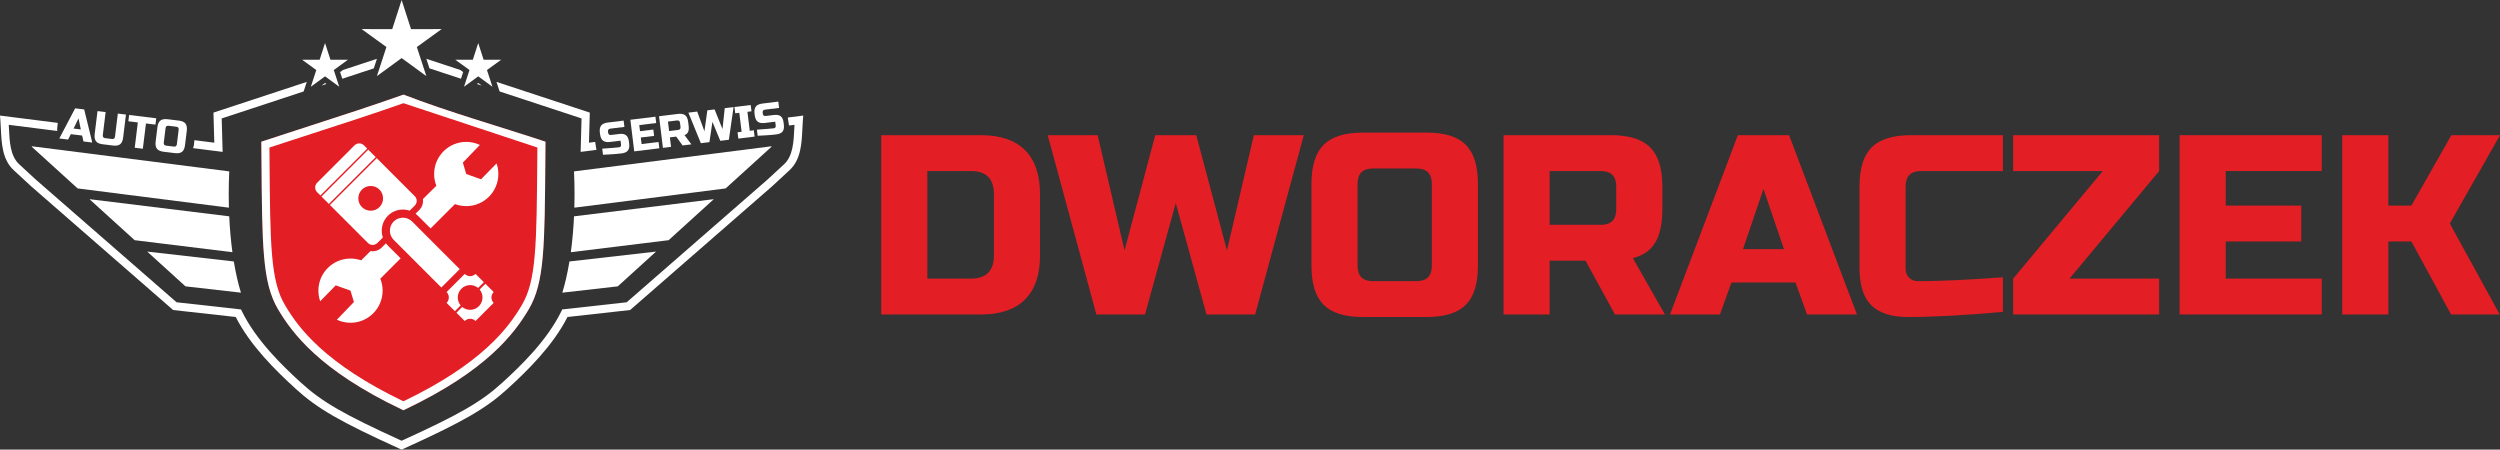 <?xml version="1.0" encoding="UTF-8"?>
<svg xmlns="http://www.w3.org/2000/svg" xmlns:xlink="http://www.w3.org/1999/xlink" xml:space="preserve" width="1112px" height="200px" version="1.1" style="shape-rendering:geometricPrecision; text-rendering:geometricPrecision; image-rendering:optimizeQuality; fill-rule:evenodd; clip-rule:evenodd" viewBox="0 0 2314.34 416.22">
 <rect x="0" y="0" width="2314.34" height="416.22" fill="#333333" stroke="none"/>
 <defs>
  <style type="text/css">
   
    .fil1 {fill:white}
    .fil0 {fill:#E31E24;fill-rule:nonzero}
    .fil2 {fill:white;fill-rule:nonzero}
   
  </style>
 </defs>
 <g id="Warstwa_x0020_1">
  <g id="_2060389299696">
   <path class="fil0" d="M323.91 352.48c-13.31,-8.68 -24.04,-17.09 -32.8,-25.04 -8.75,-7.96 -15.57,-15.52 -21.02,-22.47 -5.46,-6.96 -9.49,-13.26 -12.73,-18.75 -7.28,-12.34 -10.98,-26.86 -12.91,-48.85 -1.88,-21.39 -2.11,-50.31 -2.42,-91.77l-0.12 -14.45 2.59 -0.85c12.73,-4.22 27.58,-9.02 42.44,-13.83 28.52,-9.22 57.16,-18.49 85.32,-28.45l1.3 -0.46c40.96,15.93 89.09,29.57 131.42,43.59l-0.11 14.45c-0.32,41.46 -0.54,70.38 -2.42,91.77 -1.94,21.99 -5.63,36.51 -12.92,48.85 -3.24,5.49 -7.27,11.79 -12.73,18.75 -5.45,6.95 -12.26,14.51 -21.02,22.47 -8.75,7.95 -19.49,16.36 -32.8,25.04 -13.25,8.64 -29.04,17.55 -47.94,26.53l-1.6 0.76 -1.59 -0.76c-18.9,-8.98 -34.69,-17.89 -47.94,-26.53z"></path>
   <path class="fil1" d="M527.15 242.03l80.18 -9.14 -35.43 32.18 -51.34 5.85c2.58,-8.33 4.81,-18.07 6.59,-28.89z"></path>
   <path class="fil1" d="M531.4 200.25l129.38 -15.88 -41.82 37.97 -90.52 11.12c1.4,-10.34 2.42,-21.49 2.96,-33.21z"></path>
   <path class="fil1" d="M531.38 158.65l182.74 -23.25 0.07 0.47 -42.45 38.55 -140.03 17.82c0.11,-4.11 0.17,-8.27 0.17,-12.49 0,-7.19 -0.17,-14.24 -0.5,-21.1z"></path>
   <path class="fil1" d="M216.45 242.03l-80.18 -9.14 35.44 32.18 51.34 5.85c-2.59,-8.33 -4.82,-18.07 -6.6,-28.89z"></path>
   <path class="fil1" d="M212.2 200.25l-129.37 -15.88 41.82 37.97 90.52 11.12c-1.41,-10.34 -2.42,-21.49 -2.97,-33.21z"></path>
   <path class="fil1" d="M212.23 158.65l-182.74 -23.25 -0.07 0.47 42.45 38.55 140.03 17.82c-0.11,-4.11 -0.17,-8.27 -0.17,-12.49 0,-7.19 0.17,-14.24 0.5,-21.1z"></path>
   <path class="fil2" d="M296.15 321.9c8.51,7.73 18.94,15.89 31.84,24.31 12.59,8.21 27.56,16.69 45.45,25.27 17.9,-8.58 32.88,-17.06 45.46,-25.27 12.9,-8.42 23.33,-16.58 31.84,-24.31 8.46,-7.69 14.99,-14.92 20.17,-21.53 5.16,-6.59 9.04,-12.65 12.17,-17.96 6.66,-11.27 10.06,-24.86 11.89,-45.69 1.89,-21.44 2.11,-50.09 2.42,-91.16l0.07 -9 -123.95 -41.04c-27.54,9.72 -55.97,18.92 -84.28,28.07 -12.77,4.14 -25.51,8.26 -39.8,12.97l0.07 9c0.31,41.07 0.54,69.72 2.42,91.16 1.83,20.83 5.24,34.42 11.89,45.69 3.13,5.31 7.01,11.37 12.17,17.96 5.18,6.61 11.71,13.84 20.17,21.53zm27.76 30.58c-13.31,-8.68 -24.04,-17.09 -32.8,-25.04 -8.75,-7.96 -15.57,-15.52 -21.02,-22.47 -5.46,-6.96 -9.49,-13.26 -12.73,-18.75 -7.28,-12.34 -10.98,-26.86 -12.91,-48.85 -1.88,-21.39 -2.11,-50.31 -2.42,-91.77l-0.12 -14.45 2.59 -0.85c12.73,-4.22 27.58,-9.02 42.44,-13.83 28.52,-9.22 57.16,-18.49 85.32,-28.45l1.3 -0.46c40.96,15.93 89.09,29.57 131.42,43.59l-0.11 14.45c-0.32,41.46 -0.54,70.38 -2.42,91.77 -1.94,21.99 -5.63,36.51 -12.92,48.85 -3.24,5.49 -7.27,11.79 -12.73,18.75 -5.45,6.95 -12.26,14.51 -21.02,22.47 -8.75,7.95 -19.49,16.36 -32.8,25.04 -13.25,8.64 -29.04,17.55 -47.94,26.53l-1.6 0.76 -1.59 -0.76c-18.9,-8.98 -34.69,-17.89 -47.94,-26.53z"></path>
   <path class="fil1" d="M324.48 239.33c3.45,0 6.77,0.59 9.85,1.67l0.01 0 8.65 -8.58c3.68,0.61 7.6,-0.5 10.43,-3.33l3.84 -3.84c0.55,0.75 1.17,1.46 1.85,2.14l11.77 11.77 -18.81 18.81c1.37,3.42 2.13,7.17 2.13,11.08 0,16.42 -13.31,29.73 -29.72,29.73 -4.52,0 -8.8,-1.01 -12.63,-2.81l15.76 -16.39 -3.13 -10.53 -13.69 -4.89 -14.39 14.7c-1.07,-3.07 -1.65,-6.37 -1.65,-9.81 0,-16.41 13.31,-29.72 29.73,-29.72zm67.02 -55.04l12.44 -12.35c-1.33,-3.37 -2.05,-7.04 -2.05,-10.87 0,-16.42 13.31,-29.73 29.72,-29.73 4.52,0 8.8,1.01 12.63,2.81l-15.76 16.39 3.13 10.53 13.69 4.89 14.38 -14.69c1.08,3.07 1.66,6.36 1.66,9.8 0,16.42 -13.31,29.73 -29.73,29.73 -3.67,0 -7.19,-0.67 -10.44,-1.89l0 0 -22.57 22.56 -11.78 -11.79c-0.68,-0.68 -1.4,-1.29 -2.14,-1.85l3.44 -3.44c2.74,-2.75 3.87,-6.52 3.38,-10.1z"></path>
   <path class="fil1" d="M293.53 169.21l34.7 -34.71c2.38,-2.37 6.27,-2.37 8.65,0l3.09 3.09 -43.35 43.35 -3.09 -3.09c-2.37,-2.38 -2.37,-6.27 0,-8.64zm49.64 2.93c6.33,0 11.46,5.13 11.46,11.46 0,6.33 -5.13,11.46 -11.46,11.46 -6.33,0 -11.46,-5.13 -11.46,-11.46 0,-6.33 5.13,-11.46 11.46,-11.46zm-2.26 -33.6l6.92 6.91 -43.35 43.35 -6.91 -6.91 43.34 -43.35zm7.86 7.86l35.22 35.22c2.37,2.37 2.37,6.26 0,8.64l-4.73 4.73c-6.84,-2.31 -14.72,-0.74 -20.15,4.69 -5.44,5.43 -7,13.31 -4.69,20.15l-5.13 5.13c-2.38,2.37 -6.27,2.37 -8.65,0l-35.21 -35.22 43.34 -43.34z"></path>
   <path class="fil1" d="M364.45 205.02l0 0c4.68,-4.68 12.34,-4.68 17.03,0l23.79 23.8 11.8 11.8 8.51 8.51 -8.51 8.52 -0.01 0.01 -8.5 8.5 -25.37 -25.37 0 0 -18.74 -18.74c-4.68,-4.69 -4.68,-12.34 0,-17.03z"></path>
   <path class="fil1" d="M413.43 270.34l16.78 -16.78c2.76,2.76 7.27,2.76 10.03,0l7.67 7.67 -5.33 5.34c-2,-1.67 -4.56,-2.67 -7.36,-2.67 -6.33,0 -11.46,5.13 -11.46,11.46 0,2.79 1,5.36 2.67,7.35l-5.33 5.33 -7.67 -7.67c2.75,-2.76 2.75,-7.27 0,-10.03zm35.92 -7.67l7.67 7.67c-2.76,2.76 -2.76,7.27 0,10.03l-16.78 16.78c-2.76,-2.75 -7.27,-2.76 -10.03,0l-7.67 -7.67 5.33 -5.33c1.99,1.66 4.56,2.67 7.35,2.67 6.33,0 11.46,-5.13 11.46,-11.46 0,-2.8 -1,-5.36 -2.66,-7.35l5.33 -5.34z"></path>
   <path class="fil2" d="M63.06 129.18l-8.16 -1 14.67 -27.9 8.37 1.02 7.48 30.63 -8.15 -1 -1.24 -5.46 -10.45 -1.28 -2.52 4.99zm5.07 -10.2l6.69 0.83 -2.14 -10.24 -4.55 9.41z"></path>
   <path class="fil2" d="M109.08 105.13l7.53 0.92 -2.62 21.32c-0.36,2.93 -1.28,4.97 -2.77,6.14 -1.49,1.16 -3.69,1.56 -6.62,1.2l-9.61 -1.18c-2.93,-0.36 -4.97,-1.28 -6.13,-2.77 -1.17,-1.49 -1.57,-3.69 -1.21,-6.62l2.62 -21.32 7.52 0.92 -2.61 21.32c-0.21,1.67 0.52,2.61 2.2,2.82l6.27 0.77c1.67,0.21 2.61,-0.53 2.81,-2.2l2.62 -21.32z"></path>
   <polygon class="fil2" points="132.24,137.68 124.72,136.75 127.59,113.34 118.82,112.26 119.53,106.41 144.62,109.49 143.9,115.35 135.12,114.27 "></polygon>
   <path class="fil2" d="M165.38 120.11c0.21,-1.68 -0.53,-2.61 -2.2,-2.82l-7.11 -0.87c-1.67,-0.21 -2.61,0.52 -2.81,2.2l-1.65 13.37c-0.2,1.68 0.53,2.62 2.2,2.82l7.11 0.87c1.67,0.21 2.61,-0.53 2.82,-2.2l1.64 -13.37zm5.88 14.3c-0.36,2.92 -1.28,4.97 -2.77,6.13 -1.48,1.16 -3.69,1.56 -6.62,1.2l-10.45 -1.28c-2.92,-0.36 -4.97,-1.29 -6.13,-2.77 -1.16,-1.49 -1.56,-3.69 -1.2,-6.62l1.64 -13.38c0.36,-2.92 1.28,-4.97 2.77,-6.13 1.49,-1.16 3.69,-1.56 6.62,-1.2l10.45 1.28c2.93,0.36 4.97,1.28 6.13,2.77 1.16,1.49 1.56,3.69 1.21,6.62l-1.65 13.38z"></path>
   <path class="fil2" d="M557.51 137.61c7.69,-0.52 12.89,-0.95 15.59,-1.28 0.64,-0.08 1.13,-0.33 1.46,-0.75 0.33,-0.42 0.45,-0.96 0.37,-1.6l-0.46 -3.76 -9.61 1.18c-2.93,0.36 -5.14,-0.04 -6.62,-1.2 -1.49,-1.16 -2.41,-3.21 -2.77,-6.13l-0.16 -1.26c-0.35,-2.93 0.05,-5.13 1.21,-6.62 1.16,-1.48 3.2,-2.41 6.13,-2.77l14.67 -1.8 0.72 5.86 -13 1.59c-1.67,0.21 -2.41,1.15 -2.2,2.82l0.1 0.83c0.21,1.68 1.15,2.41 2.82,2.21l7.52 -0.93c2.74,-0.34 4.82,0.06 6.26,1.18 1.44,1.13 2.33,3.06 2.66,5.79l0.26 2.09c0.33,2.73 -0.06,4.82 -1.18,6.25 -1.13,1.44 -3.06,2.33 -5.79,2.67 -1.42,0.17 -2.93,0.33 -4.52,0.47l-3.87 0.3c-2.86,0.21 -5.83,0.38 -8.9,0.5l-0.69 -5.64z"></path>
   <polygon class="fil2" points="610.35,137.27 587.14,140.12 583.55,110.86 606.75,108.01 607.47,113.86 591.8,115.79 592.49,121.43 604.82,119.92 605.54,125.77 593.21,127.28 593.95,133.34 609.63,131.42 "></polygon>
   <path class="fil2" d="M610.1 107.6l17.56 -2.16c2.92,-0.36 5.13,0.04 6.62,1.21 1.48,1.16 2.4,3.2 2.76,6.13l0.47 3.76c0.28,2.31 0.12,4.16 -0.49,5.53 -0.61,1.38 -1.73,2.38 -3.35,3l6.36 8.56 -8.15 1 -5.89 -8.19 -5.85 0.72 1.08 8.78 -7.53 0.92 -3.59 -29.26zm19.42 6.1c-0.21,-1.67 -1.15,-2.4 -2.82,-2.2l-8.36 1.03 1.08 8.78 8.36 -1.03c1.67,-0.21 2.41,-1.15 2.2,-2.82l-0.46 -3.76z"></path>
   <polygon class="fil2" points="661.52,101.29 668.84,119.48 670.92,100.13 679.08,99.13 674.73,129.37 666.79,130.34 659.53,112.77 656.75,131.57 648.81,132.55 637.27,104.26 645.42,103.26 652.12,121.53 654.83,102.11 "></polygon>
   <polygon class="fil2" points="698.56,126.44 683.51,128.29 682.79,122.44 686.55,121.98 684.39,104.42 680.63,104.88 679.91,99.03 694.96,97.18 695.68,103.03 691.92,103.49 694.08,121.05 697.84,120.59 "></polygon>
   <path class="fil2" d="M700.7 120.03c7.68,-0.52 12.88,-0.95 15.58,-1.28 0.64,-0.08 1.13,-0.33 1.46,-0.75 0.33,-0.43 0.46,-0.96 0.38,-1.6l-0.46 -3.76 -9.62 1.18c-2.93,0.36 -5.13,-0.04 -6.62,-1.2 -1.49,-1.16 -2.41,-3.21 -2.77,-6.13l-0.15 -1.26c-0.36,-2.92 0.04,-5.13 1.2,-6.62 1.16,-1.48 3.2,-2.41 6.13,-2.77l14.68 -1.8 0.71 5.85 -13 1.6c-1.67,0.21 -2.4,1.14 -2.2,2.82l0.1 0.83c0.21,1.68 1.15,2.41 2.82,2.2l7.53 -0.92c2.73,-0.33 4.81,0.06 6.25,1.18 1.44,1.13 2.33,3.06 2.67,5.79l0.25 2.09c0.34,2.73 -0.06,4.81 -1.18,6.26 -1.13,1.43 -3.05,2.32 -5.79,2.66 -1.42,0.17 -2.92,0.33 -4.52,0.47l-3.87 0.3c-2.86,0.21 -5.82,0.38 -8.89,0.5l-0.69 -5.64z"></path>
   <path class="fil2" d="M545.91 107.03l-0.68 25.05 5.74 -0.72 1.05 6.63c0.03,0.25 0.08,0.5 0.14,0.75l-14.64 1.85 0.12 -4.36 0.72 -26.61 -75.85 -24.97 -2.89 -8.85 86.37 28.43 -0.08 2.8zm-99.94 -27.82l-4.49 -1.48 1.23 -0.9 3.26 2.38zm-19.21 -6.33l-29.19 -9.61 -2.9 -8.85 31.44 10.35 2.67 1.93 -2.02 6.18zm-80.72 -9.61l-29.19 9.61 -2.02 -6.18 2.67 -1.93 31.43 -10.35 -2.89 8.85zm-43.91 14.46l-4.49 1.48 3.26 -2.38 1.23 0.9zm-21.03 6.92l-75.86 24.97 0.85 30.97 -27.4 -3.47c0.42,-0.94 0.7,-1.96 0.82,-3.04l0.47 -4.33 18.4 2.33 -0.77 -27.85 86.38 -28.43 -2.89 8.85zm-228.06 36.57l-44.92 -5.69 0.16 3.26c0.55,12 1.18,25.57 9.41,33.18l15.66 14.47 0.01 -0.01 130.11 113.38 59.64 6.62 0.91 1.86c6.6,13.47 15.96,26.03 25.78,37.17 9.92,11.23 20.31,21.01 28.85,28.82l0.01 -0.01c9.61,8.78 19.43,16.09 33.62,24.29 14.13,8.15 32.63,17.21 59.52,29.43 26.9,-12.22 45.39,-21.28 59.52,-29.43 14.2,-8.2 24.02,-15.51 33.63,-24.29l0 0.01c8.55,-7.81 18.94,-17.59 28.86,-28.82 9.82,-11.14 19.18,-23.7 25.78,-37.17l0.9 -1.86 59.65 -6.62 130.11 -113.38 0.01 0.01 15.66 -14.47c8.23,-7.61 8.86,-21.18 9.41,-33.18l0.16 -3.26 -5.07 0.64 -1.17 -7.39 14.36 -1.81 -0.37 4.57c-0.21,2.63 -0.32,5.07 -0.44,7.57 -0.61,13.44 -1.32,28.63 -11.81,38.34l-15.74 14.55 -0.07 0.09 -131.87 114.9 -57.94 6.44c-6.86,13.45 -16.2,25.92 -25.97,36.98 -10.11,11.46 -20.7,21.42 -29.41,29.38l0 0.02c-9.99,9.12 -20.19,16.72 -34.91,25.22 -14.6,8.43 -33.62,17.73 -61.34,30.31l-1.94 0.88 -1.94 -0.88c-27.72,-12.58 -46.73,-21.88 -61.33,-30.31 -14.73,-8.5 -24.92,-16.1 -34.91,-25.22l0 -0.02c-8.71,-7.96 -19.3,-17.92 -29.41,-29.38 -9.77,-11.06 -19.11,-23.53 -25.97,-36.98l-57.95 -6.44 -131.86 -114.9 -0.07 -0.09 -15.74 -14.55c-10.49,-9.71 -11.2,-24.9 -11.82,-38.34 -0.11,-2.5 -0.23,-4.94 -0.44,-7.57l-0.36 -4.57 53.51 6.77 -0.53 4.8c-0.09,0.91 -0.07,1.81 0.06,2.68z"></path>
   <polygon class="fil1" points="371.8,0 380.51,26.96 408.84,26.91 385.88,43.52 394.69,70.45 371.8,53.75 348.91,70.45 357.72,43.52 334.77,26.91 363.1,26.96 "></polygon>
   <polygon class="fil1" points="300.9,39.81 305.9,55.3 322.17,55.26 308.99,64.81 314.05,80.27 300.9,70.68 287.75,80.27 292.81,64.81 279.62,55.26 295.9,55.3 "></polygon>
   <polygon class="fil1" points="442.71,39.81 447.71,55.3 463.98,55.26 450.8,64.81 455.86,80.27 442.71,70.68 429.56,80.27 434.62,64.81 421.44,55.26 437.71,55.3 "></polygon>
  </g>
  <g id="_2060389255024">
   <path class="fil0" d="M908.26 125.13c17.86,0 31.41,4.62 40.66,13.87 9.24,9.25 13.87,22.8 13.87,40.66l0 56.89c0,17.87 -4.63,31.42 -13.87,40.66 -9.25,9.25 -22.8,13.87 -40.66,13.87l-92.46 0 0 -165.95 92.46 0zm11.85 54.53c0,-14.23 -7.11,-21.34 -21.33,-21.34l-40.3 0 0 99.57 40.3 0c14.22,0 21.33,-7.11 21.33,-21.34l0 -56.89z"></path>
   <polygon class="fil0" points="1107.4,125.13 1135.85,231.81 1160.74,125.13 1206.97,125.13 1161.93,291.08 1116.89,291.08 1088.44,187.96 1059.99,291.08 1014.95,291.08 969.9,125.13 1016.13,125.13 1041.02,231.81 1069.47,125.13 "></polygon>
   <path class="fil0" d="M1325.51 170.17c0,-9.48 -4.74,-14.22 -14.22,-14.22l-40.31 0c-9.48,0 -14.22,4.74 -14.22,14.22l0 75.87c0,9.48 4.74,14.22 14.22,14.22l40.31 0c9.48,0 14.22,-4.74 14.22,-14.22l0 -75.87zm42.67 75.87c0,16.59 -3.75,28.64 -11.26,36.15 -7.51,7.51 -19.56,11.26 -36.15,11.26l-59.27 0c-16.6,0 -28.65,-3.75 -36.15,-11.26 -7.51,-7.51 -11.27,-19.56 -11.27,-36.15l0 -75.87c0,-16.59 3.76,-28.64 11.27,-36.15 7.5,-7.51 19.55,-11.26 36.15,-11.26l59.27 0c16.59,0 28.64,3.75 36.15,11.26 7.51,7.51 11.26,19.56 11.26,36.15l0 75.87z"></path>
   <path class="fil0" d="M1391.89 125.13l99.57 0c16.6,0 28.65,3.76 36.15,11.26 7.51,7.51 11.27,19.56 11.27,36.16l0 21.33c0,13.12 -2.18,23.32 -6.52,30.58 -4.35,7.27 -11.26,12.09 -20.75,14.47l29.64 52.15 -46.23 0 -27.27 -49.78 -33.19 0 0 49.78 -42.67 0 0 -165.95zm104.31 47.42c0,-9.49 -4.74,-14.23 -14.22,-14.23l-47.42 0 0 49.79 47.42 0c9.48,0 14.22,-4.74 14.22,-14.23l0 -21.33z"></path>
   <path class="fil0" d="M1592.22 291.08l-46.23 0 62.82 -165.95 47.42 0 62.82 165.95 -46.23 0 -10.67 -29.63 -59.27 0 -10.66 29.63zm21.33 -60.45l37.93 0 -18.96 -55.71 -18.97 55.71z"></path>
   <path class="fil0" d="M1854.18 288.71c-35.24,3.16 -64.48,4.74 -87.71,4.74 -15.49,0 -26.87,-3.63 -34.15,-10.9 -7.26,-7.27 -10.9,-18.65 -10.9,-34.14l0 -75.86c0,-16.6 3.75,-28.65 11.26,-36.16 7.51,-7.5 19.56,-11.26 36.16,-11.26l85.34 0 0 33.19 -75.86 0c-9.48,0 -14.23,4.74 -14.23,14.23l0 75.86c0,3.63 1.07,6.52 3.21,8.65 2.13,2.13 4.85,3.2 8.17,3.2 3.32,0 6.96,-0.04 10.91,-0.11 3.95,-0.09 8.06,-0.2 12.33,-0.36 4.26,-0.16 8.57,-0.32 12.92,-0.48 4.34,-0.16 9.95,-0.47 16.83,-0.94 6.88,-0.48 15.45,-1.03 25.72,-1.66l0 32z"></path>
   <polygon class="fil0" points="1998.8,158.32 1915.82,257.89 1998.8,257.89 1998.8,291.08 1863.67,291.08 1863.67,257.89 1946.64,158.32 1863.67,158.32 1863.67,125.13 1998.8,125.13 "></polygon>
   <polygon class="fil0" points="2149.34,291.08 2017.76,291.08 2017.76,125.13 2149.34,125.13 2149.34,158.32 2060.44,158.32 2060.44,190.32 2130.37,190.32 2130.37,223.52 2060.44,223.52 2060.44,257.89 2149.34,257.89 "></polygon>
   <polygon class="fil0" points="2210.98,291.08 2168.3,291.08 2168.3,125.13 2210.98,125.13 2210.98,190.32 2232.31,190.32 2269.3,125.13 2314.34,125.13 2267.87,206.92 2314.1,291.08 2269.06,291.08 2232.31,223.52 2210.98,223.52 "></polygon>
  </g>
 </g>
</svg>
